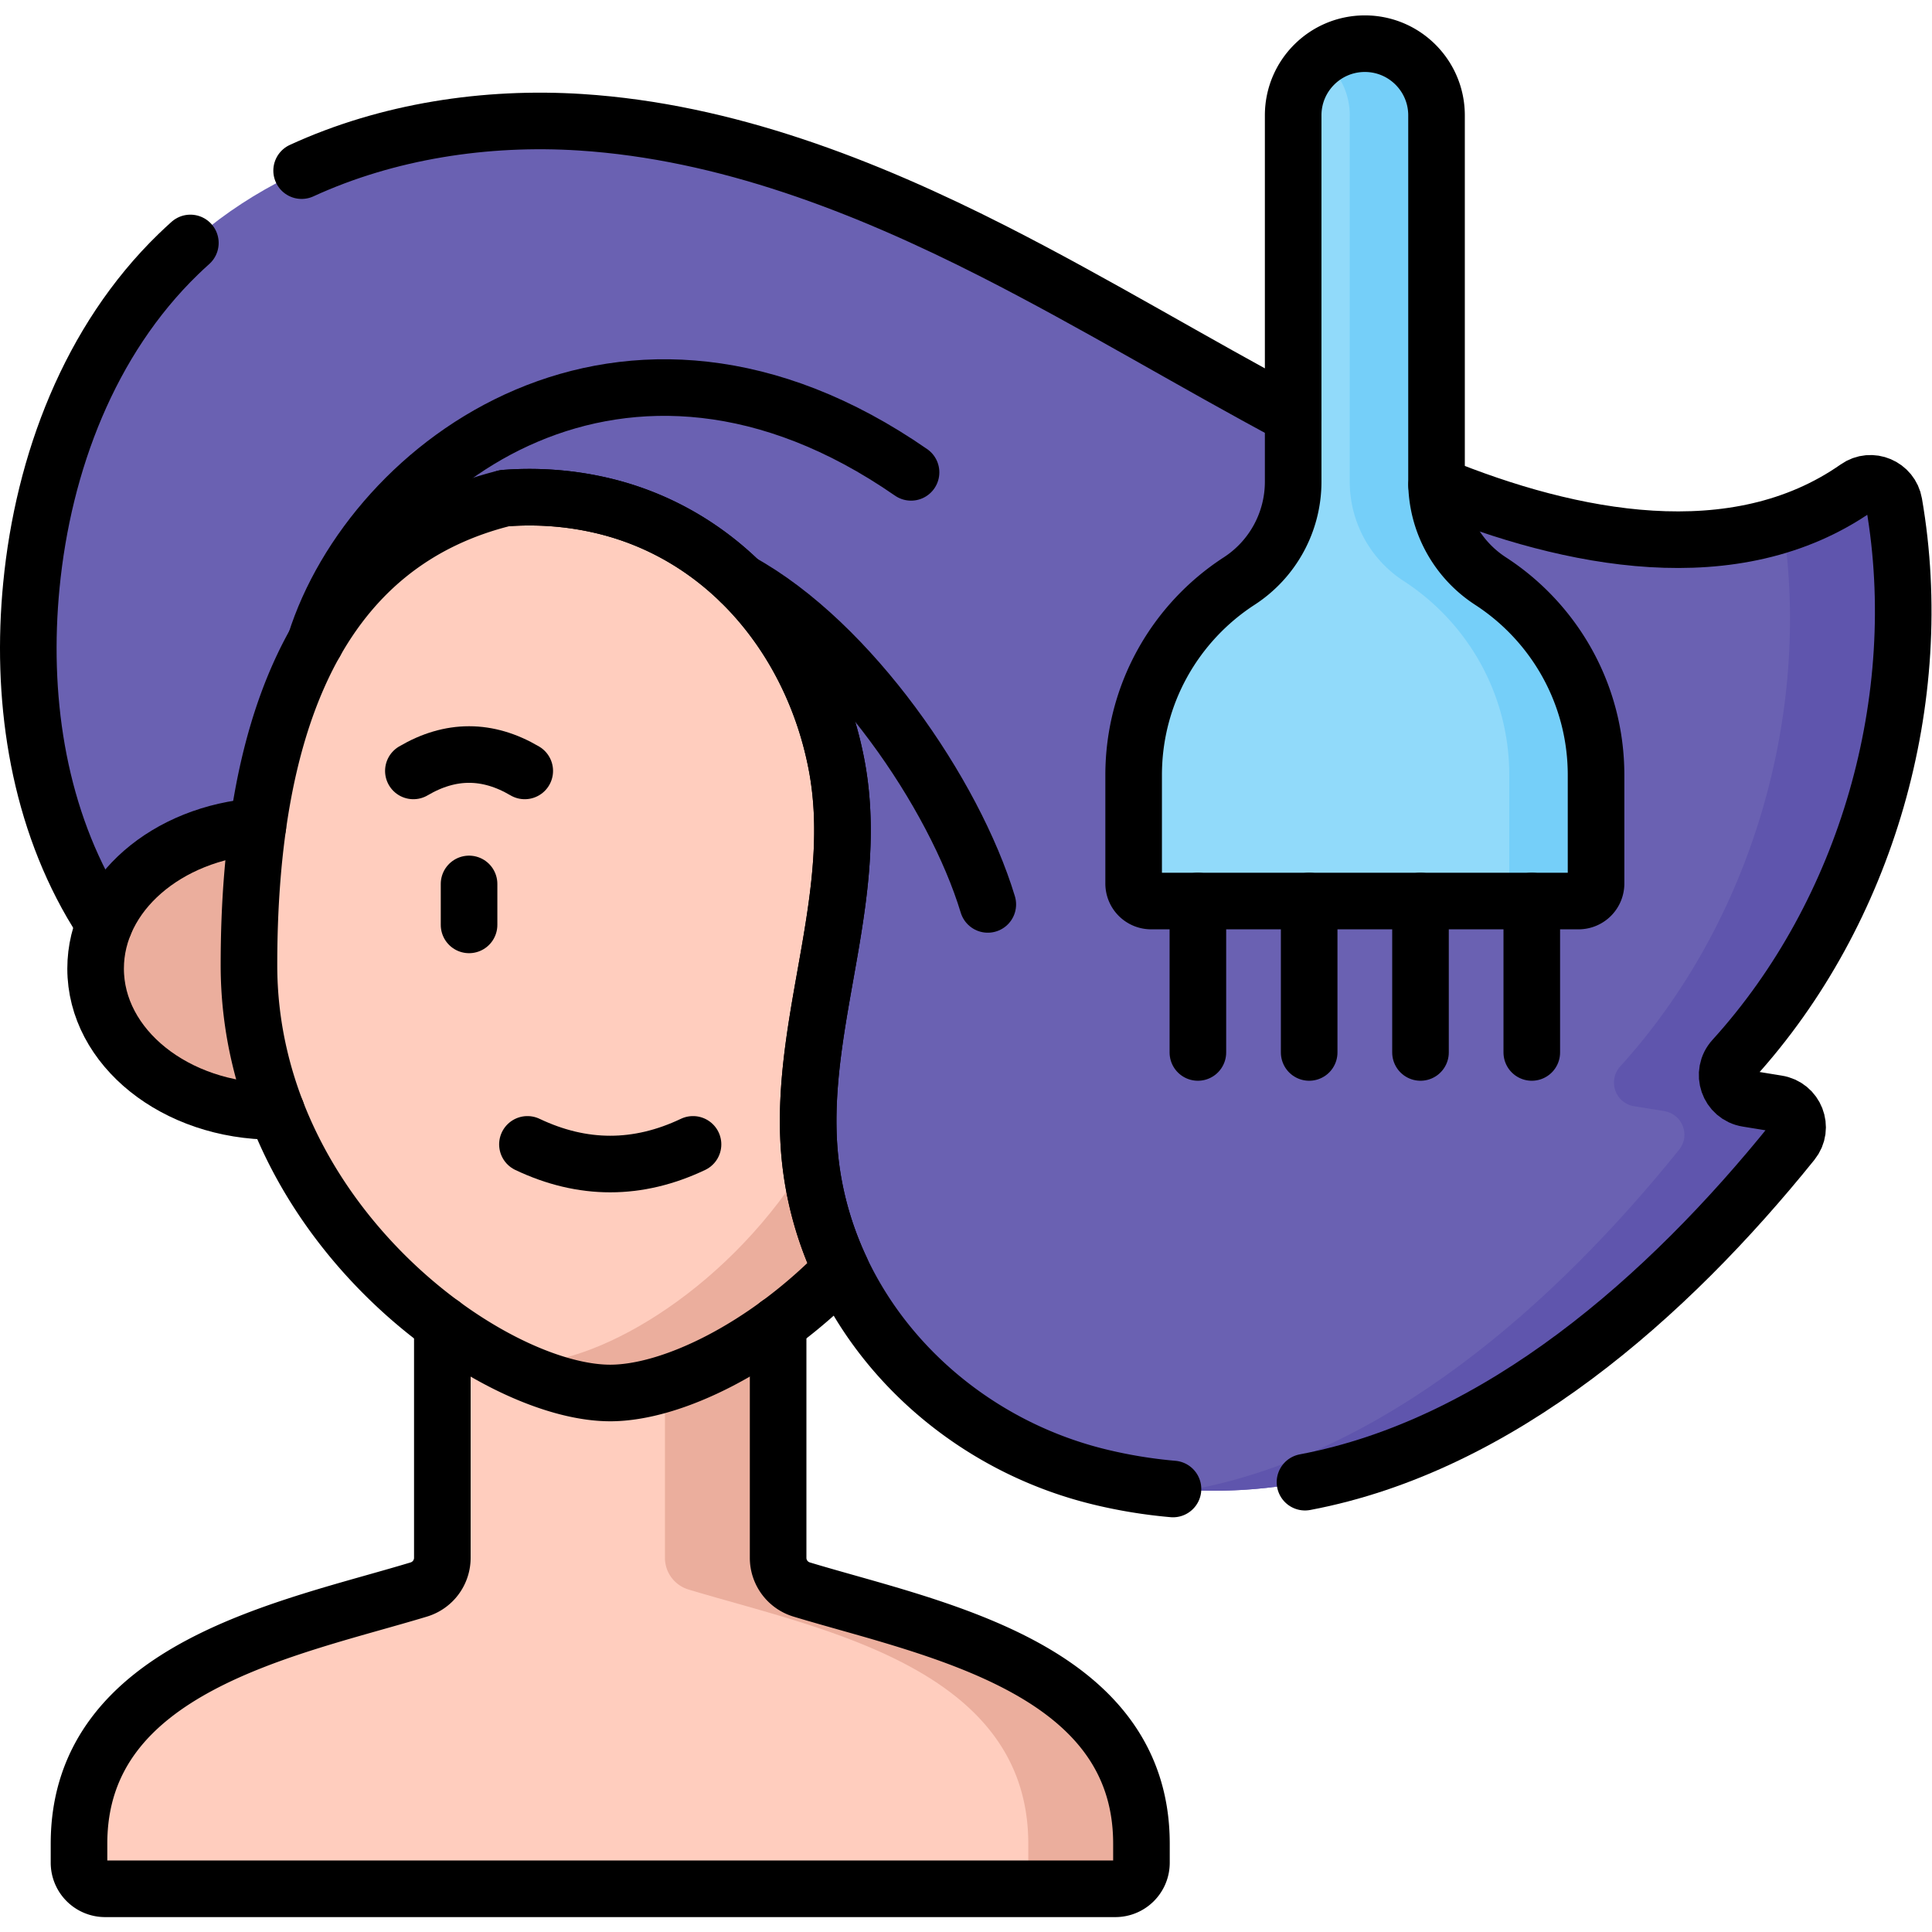 <svg xmlns="http://www.w3.org/2000/svg" version="1.1" xmlns:xlink="http://www.w3.org/1999/xlink" width="512" height="512" x="0" y="0" viewBox="0 0 682.667 682.667" style="enable-background:new 0 0 512 512" xml:space="preserve" class=""><g><defs><clipPath id="a" clipPathUnits="userSpaceOnUse"><path d="M0 512h512V0H0Z" fill="#000000" opacity="1" data-original="#000000"></path></clipPath></defs><g clip-path="url(#a)" transform="matrix(1.333 0 0 -1.333 0 682.667)"><path d="M0 0c-44.157-54.803-109.049-106.897-183.729-88.715-30.065 7.324-55.65 27.803-68.414 54.97-5.106 10.847-8.171 22.764-8.651 35.339-1.27 33.265 13.88 65.304 7.392 98.748-6.4 32.942-29.386 61.046-62.785 68.571-8.25 1.861-16.722 2.441-25.105 1.805-22.174-5.507-42.15-19.018-54.58-46.899-8.294-18.583-13.232-43.577-13.232-76.842 0-8.595 1.025-16.833 2.898-24.67-18.539 8.316-34.347 23.198-44.604 40.923-14.558 25.161-18.772 55.372-15.974 84.301 3.143 32.54 15.451 65.059 38.917 87.823 27.658 26.855 68.248 37.479 106.708 34.993 38.471-2.475 75.248-16.822 109.605-34.302 34.359-17.491 66.999-38.259 101.725-54.97 37.457-18.037 89.773-33.6 126.952-7.57 3.79 2.665 9.064.413 9.855-4.158 8.952-51.848-7.236-108.335-42.574-147.252-3.412-3.746-1.349-9.765 3.657-10.568 2.641-.413 5.294-.87 7.937-1.282C.836 9.498 3.076 3.813 0 0" style="fill-opacity:1;fill-rule:nonzero;stroke:none" transform="translate(475.097 209.369)" fill="#6a61b2" data-original="#6a61b2" class=""></path><path d="M0 0c-2.643.413-5.296.87-7.937 1.282-5.006.803-7.068 6.822-3.657 10.568 35.339 38.918 51.526 95.404 42.573 147.253-.791 4.57-6.064 6.822-9.854 4.158-6.16-4.313-12.737-7.478-19.592-9.685C9.175 102.706-7.055 47.888-41.595 9.85-45.006 6.104-42.943.085-37.938-.718c2.642-.412 5.295-.869 7.937-1.282 4.839-.747 7.079-6.432 4.003-10.245-33.125-41.111-77.919-80.697-129.76-90.236 64.56-3.312 120.399 43.384 159.76 92.236C7.079-6.432 4.838-.747 0 0" style="fill-opacity:1;fill-rule:nonzero;stroke:none" transform="translate(471.095 219.613)" fill="#5f55ad" data-original="#5f55ad"></path><path d="M0 0v72.026h-89.017V0a8.764 8.764 0 0 0-6.226-8.39c-34.173-10.35-90.082-20.445-90.082-67.377v-5.051a6.918 6.918 0 0 1 6.919-6.919H89.39a6.919 6.919 0 0 1 6.919 6.919v5.051c0 46.932-55.91 57.027-90.082 67.377A8.764 8.764 0 0 0 0 0" style="fill-opacity:1;fill-rule:nonzero;stroke:none" transform="translate(206.264 99.184)" fill="#ffcdbe" data-original="#ffcdbe"></path><path d="M0 0a8.765 8.765 0 0 0-6.227 8.39v72.027h-30V8.39A8.764 8.764 0 0 1-30 0C4.173-10.35 60.082-20.445 60.082-67.376v-5.052a6.92 6.92 0 0 0-6.919-6.919h30a6.92 6.92 0 0 1 6.919 6.919v5.052C90.082-20.445 34.173-10.35 0 0" style="fill-opacity:1;fill-rule:nonzero;stroke:none" transform="translate(212.49 90.793)" fill="#ebae9d" data-original="#ebae9d"></path><path d="M0 0c-26.104 0-47.267-16.944-47.267-37.847 0-20.902 21.163-37.846 47.267-37.846 26.104 0 47.266 16.944 47.266 37.846C47.266-16.944 26.104 0 0 0" style="fill-opacity:1;fill-rule:nonzero;stroke:none" transform="translate(72.61 293.226)" fill="#ebae9d" data-original="#ebae9d"></path><path d="M0 0c.479-12.575 3.545-24.492 8.651-35.338C-11.561-56.096-36.23-68.08-52.551-68.08c-27.858 0-80.053 34.915-92.861 88.793a105.883 105.883 0 0 0-2.899 24.67c0 33.265 4.939 58.259 13.233 76.843 12.43 27.88 32.406 41.392 54.58 46.899 8.383.635 16.855.055 25.104-1.806 33.4-7.525 56.386-35.629 62.786-68.571C13.88 65.305-1.271 33.266 0 0" style="fill-opacity:1;fill-rule:nonzero;stroke:none" transform="translate(214.303 210.962)" fill="#ffcdbe" data-original="#ffcdbe"></path><path d="M0 0c-1.865 0-3.847.172-5.919.505 10.551-5.422 20.606-8.33 28.638-8.33 16.32 0 40.991 11.985 61.202 32.742-4.384 9.313-7.259 19.418-8.289 30.048C55.321 20.771 20.672 0 0 0" style="fill-opacity:1;fill-rule:nonzero;stroke:none" transform="translate(139.033 150.707)" fill="#ebae9d" data-original="#ebae9d"></path><path d="M0 0v97.105c0 10.493-8.507 19-19 19s-19-8.507-19-19V0a31.393 31.393 0 0 0-14.308-26.343c-16.838-10.92-27.98-29.876-27.98-51.441v-28.74a4.636 4.636 0 0 1 4.636-4.637H37.652a4.636 4.636 0 0 1 4.636 4.637v28.74c0 21.565-11.142 40.521-27.98 51.441A31.393 31.393 0 0 0 0 0" style="fill-opacity:1;fill-rule:nonzero;stroke:none" transform="translate(380.787 384.449)" fill="#91dafa" data-original="#91dafa"></path><path d="M0 0a31.394 31.394 0 0 0-14.308 26.343v97.105c0 10.493-8.505 19-19 19-4.328 0-8.305-1.464-11.5-3.9 4.551-3.472 7.5-8.935 7.5-15.1V26.343A31.394 31.394 0 0 1-23 0C-6.161-10.92 4.98-29.875 4.98-51.44v-28.741a4.635 4.635 0 0 0-4.635-4.636h23a4.635 4.635 0 0 1 4.635 4.636v28.74C27.98-29.875 16.839-10.92 0 0" style="fill-opacity:1;fill-rule:nonzero;stroke:none" transform="translate(395.095 358.106)" fill="#75cff9" data-original="#75cff9"></path><path d="M0 0c-1.18 1.78-2.31 3.6-3.38 5.44-14.559 25.16-18.78 55.37-15.98 84.3 3.15 32.539 15.45 65.059 38.92 87.819 1.06 1.03 2.14 2.03 3.23 3.01" style="stroke-width:15;stroke-linecap:round;stroke-linejoin:round;stroke-miterlimit:10;stroke-dasharray:none;stroke-opacity:1" transform="translate(27.673 267.158)" fill="none" stroke="#000000" stroke-width="15" stroke-linecap="round" stroke-linejoin="round" stroke-miterlimit="10" stroke-dasharray="none" stroke-opacity="" data-original="#000000" class=""></path><path d="M0 0a129.905 129.905 0 0 0-19.561 3.22c-30.065 7.324-55.65 27.803-68.414 54.97-5.105 10.847-8.171 22.764-8.65 35.339-1.271 33.265 13.879 65.304 7.391 98.747-6.4 32.942-29.386 61.046-62.785 68.571-8.25 1.861-16.721 2.441-25.105 1.805" style="stroke-width:15;stroke-linecap:round;stroke-linejoin:round;stroke-miterlimit:10;stroke-dasharray:none;stroke-opacity:1" transform="translate(310.93 117.432)" fill="none" stroke="#000000" stroke-width="15" stroke-linecap="round" stroke-linejoin="round" stroke-miterlimit="10" stroke-dasharray="none" stroke-opacity="" data-original="#000000" class=""></path><path d="M0 0c35.46-14.5 79.14-23.24 111.409-.65 3.79 2.67 9.061.42 9.851-4.15 8.96-51.85-7.231-108.34-42.571-147.259-3.41-3.74-1.349-9.76 3.661-10.56 2.639-.42 5.29-.87 7.929-1.29 4.84-.74 7.08-6.43 4.01-10.24-32.999-40.96-77.589-80.4-129.179-90.13" style="stroke-width:15;stroke-linecap:round;stroke-linejoin:round;stroke-miterlimit:10;stroke-dasharray:none;stroke-opacity:1" transform="translate(380.812 383.518)" fill="none" stroke="#000000" stroke-width="15" stroke-linecap="round" stroke-linejoin="round" stroke-miterlimit="10" stroke-dasharray="none" stroke-opacity="" data-original="#000000" class=""></path><path d="M0 0c22.77 10.46 48.829 14.44 73.989 12.82 38.47-2.48 75.25-16.83 109.6-34.31 26.859-13.67 52.67-29.35 79.25-43.53" style="stroke-width:15;stroke-linecap:round;stroke-linejoin:round;stroke-miterlimit:10;stroke-dasharray:none;stroke-opacity:1" transform="translate(79.953 466.897)" fill="none" stroke="#000000" stroke-width="15" stroke-linecap="round" stroke-linejoin="round" stroke-miterlimit="10" stroke-dasharray="none" stroke-opacity="" data-original="#000000" class=""></path><path d="M0 0v-61.92a8.77 8.77 0 0 1 6.23-8.39c34.17-10.35 90.08-20.44 90.08-67.37v-5.049c0-3.831-3.1-6.92-6.92-6.92h-267.788a6.915 6.915 0 0 0-6.92 6.92v5.049c0 46.93 55.909 57.02 90.079 67.37a8.77 8.77 0 0 1 6.23 8.39V-.01" style="stroke-width:15;stroke-linecap:round;stroke-linejoin:round;stroke-miterlimit:10;stroke-dasharray:none;stroke-opacity:1" transform="translate(206.262 161.099)" fill="none" stroke="#000000" stroke-width="15" stroke-linecap="round" stroke-linejoin="round" stroke-miterlimit="10" stroke-dasharray="none" stroke-opacity="" data-original="#000000" class=""></path><path d="M0 0v40.14" style="stroke-width:15;stroke-linecap:round;stroke-linejoin:round;stroke-miterlimit:10;stroke-dasharray:none;stroke-opacity:1" transform="translate(317.531 233.148)" fill="none" stroke="#000000" stroke-width="15" stroke-linecap="round" stroke-linejoin="round" stroke-miterlimit="10" stroke-dasharray="none" stroke-opacity="" data-original="#000000" class=""></path><path d="M0 0v40.14" style="stroke-width:15;stroke-linecap:round;stroke-linejoin:round;stroke-miterlimit:10;stroke-dasharray:none;stroke-opacity:1" transform="translate(347.031 233.148)" fill="none" stroke="#000000" stroke-width="15" stroke-linecap="round" stroke-linejoin="round" stroke-miterlimit="10" stroke-dasharray="none" stroke-opacity="" data-original="#000000" class=""></path><path d="M0 0v40.14" style="stroke-width:15;stroke-linecap:round;stroke-linejoin:round;stroke-miterlimit:10;stroke-dasharray:none;stroke-opacity:1" transform="translate(376.541 233.148)" fill="none" stroke="#000000" stroke-width="15" stroke-linecap="round" stroke-linejoin="round" stroke-miterlimit="10" stroke-dasharray="none" stroke-opacity="" data-original="#000000" class=""></path><path d="M0 0v40.14" style="stroke-width:15;stroke-linecap:round;stroke-linejoin:round;stroke-miterlimit:10;stroke-dasharray:none;stroke-opacity:1" transform="translate(406.041 233.148)" fill="none" stroke="#000000" stroke-width="15" stroke-linecap="round" stroke-linejoin="round" stroke-miterlimit="10" stroke-dasharray="none" stroke-opacity="" data-original="#000000" class=""></path><path d="M0 0c-24.109-1.72-43.01-17.94-43.01-37.69 0-20.9 21.16-37.85 47.27-37.85.23 0 .45 0 .68.01" style="stroke-width:15;stroke-linecap:round;stroke-linejoin:round;stroke-miterlimit:10;stroke-dasharray:none;stroke-opacity:1" transform="translate(68.353 293.068)" fill="none" stroke="#000000" stroke-width="15" stroke-linecap="round" stroke-linejoin="round" stroke-miterlimit="10" stroke-dasharray="none" stroke-opacity="" data-original="#000000" class=""></path><path d="M0 0c.479-12.575 3.545-24.492 8.65-35.338C-11.561-56.096-36.23-68.08-52.552-68.08c-27.858 0-80.052 34.915-92.861 88.793a105.936 105.936 0 0 0-2.899 24.67c0 33.265 4.939 58.259 13.233 76.842 12.431 27.88 32.407 41.392 54.58 46.899 8.384.635 16.855.056 25.105-1.806 33.399-7.525 56.385-35.629 62.785-68.57C13.879 65.304-1.271 33.265 0 0Z" style="stroke-width:15;stroke-linecap:round;stroke-linejoin:round;stroke-miterlimit:10;stroke-dasharray:none;stroke-opacity:1" transform="translate(214.306 210.96)" fill="none" stroke="#000000" stroke-width="15" stroke-linecap="round" stroke-linejoin="round" stroke-miterlimit="10" stroke-dasharray="none" stroke-opacity="" data-original="#000000" class=""></path><path d="M0 0c14.632-6.947 29.263-6.947 43.895 0" style="stroke-width:15;stroke-linecap:round;stroke-linejoin:round;stroke-miterlimit:10;stroke-dasharray:none;stroke-opacity:1" transform="translate(139.81 208.78)" fill="none" stroke="#000000" stroke-width="15" stroke-linecap="round" stroke-linejoin="round" stroke-miterlimit="10" stroke-dasharray="none" stroke-opacity="" data-original="#000000" class=""></path><path d="M0 0v-10.855" style="stroke-width:15;stroke-linecap:round;stroke-linejoin:round;stroke-miterlimit:10;stroke-dasharray:none;stroke-opacity:1" transform="translate(124.337 277.817)" fill="none" stroke="#000000" stroke-width="15" stroke-linecap="round" stroke-linejoin="round" stroke-miterlimit="10" stroke-dasharray="none" stroke-opacity="" data-original="#000000" class=""></path><path d="M0 0c9.842 5.79 19.684 5.79 29.525 0" style="stroke-width:15;stroke-linecap:round;stroke-linejoin:round;stroke-miterlimit:10;stroke-dasharray:none;stroke-opacity:1" transform="translate(109.574 307.777)" fill="none" stroke="#000000" stroke-width="15" stroke-linecap="round" stroke-linejoin="round" stroke-miterlimit="10" stroke-dasharray="none" stroke-opacity="" data-original="#000000" class=""></path><path d="M0 0c14.946 47.484 81.845 97.812 157.925 45.102" style="stroke-width:15;stroke-linecap:round;stroke-linejoin:round;stroke-miterlimit:10;stroke-dasharray:none;stroke-opacity:1" transform="translate(83.574 341.817)" fill="none" stroke="#000000" stroke-width="15" stroke-linecap="round" stroke-linejoin="round" stroke-miterlimit="10" stroke-dasharray="none" stroke-opacity="" data-original="#000000" class=""></path><path d="M0 0c29.201-16.087 56.665-56.054 65.591-85.514" style="stroke-width:15;stroke-linecap:round;stroke-linejoin:round;stroke-miterlimit:10;stroke-dasharray:none;stroke-opacity:1" transform="translate(196.252 357.904)" fill="none" stroke="#000000" stroke-width="15" stroke-linecap="round" stroke-linejoin="round" stroke-miterlimit="10" stroke-dasharray="none" stroke-opacity="" data-original="#000000" class=""></path><path d="M0 0v97.104c0 10.494-8.507 19-19 19-10.494 0-19.001-8.506-19.001-19V0a31.392 31.392 0 0 0-14.307-26.343c-16.838-10.92-27.98-29.875-27.98-51.441v-28.74a4.636 4.636 0 0 1 4.636-4.636H37.651a4.636 4.636 0 0 1 4.636 4.636v28.74c0 21.566-11.141 40.521-27.98 51.441A31.394 31.394 0 0 0 0 0Z" style="stroke-width:15;stroke-linecap:round;stroke-linejoin:round;stroke-miterlimit:10;stroke-dasharray:none;stroke-opacity:1" transform="translate(380.79 384.446)" fill="none" stroke="#000000" stroke-width="15" stroke-linecap="round" stroke-linejoin="round" stroke-miterlimit="10" stroke-dasharray="none" stroke-opacity="" data-original="#000000" class=""></path></g></g></svg>
